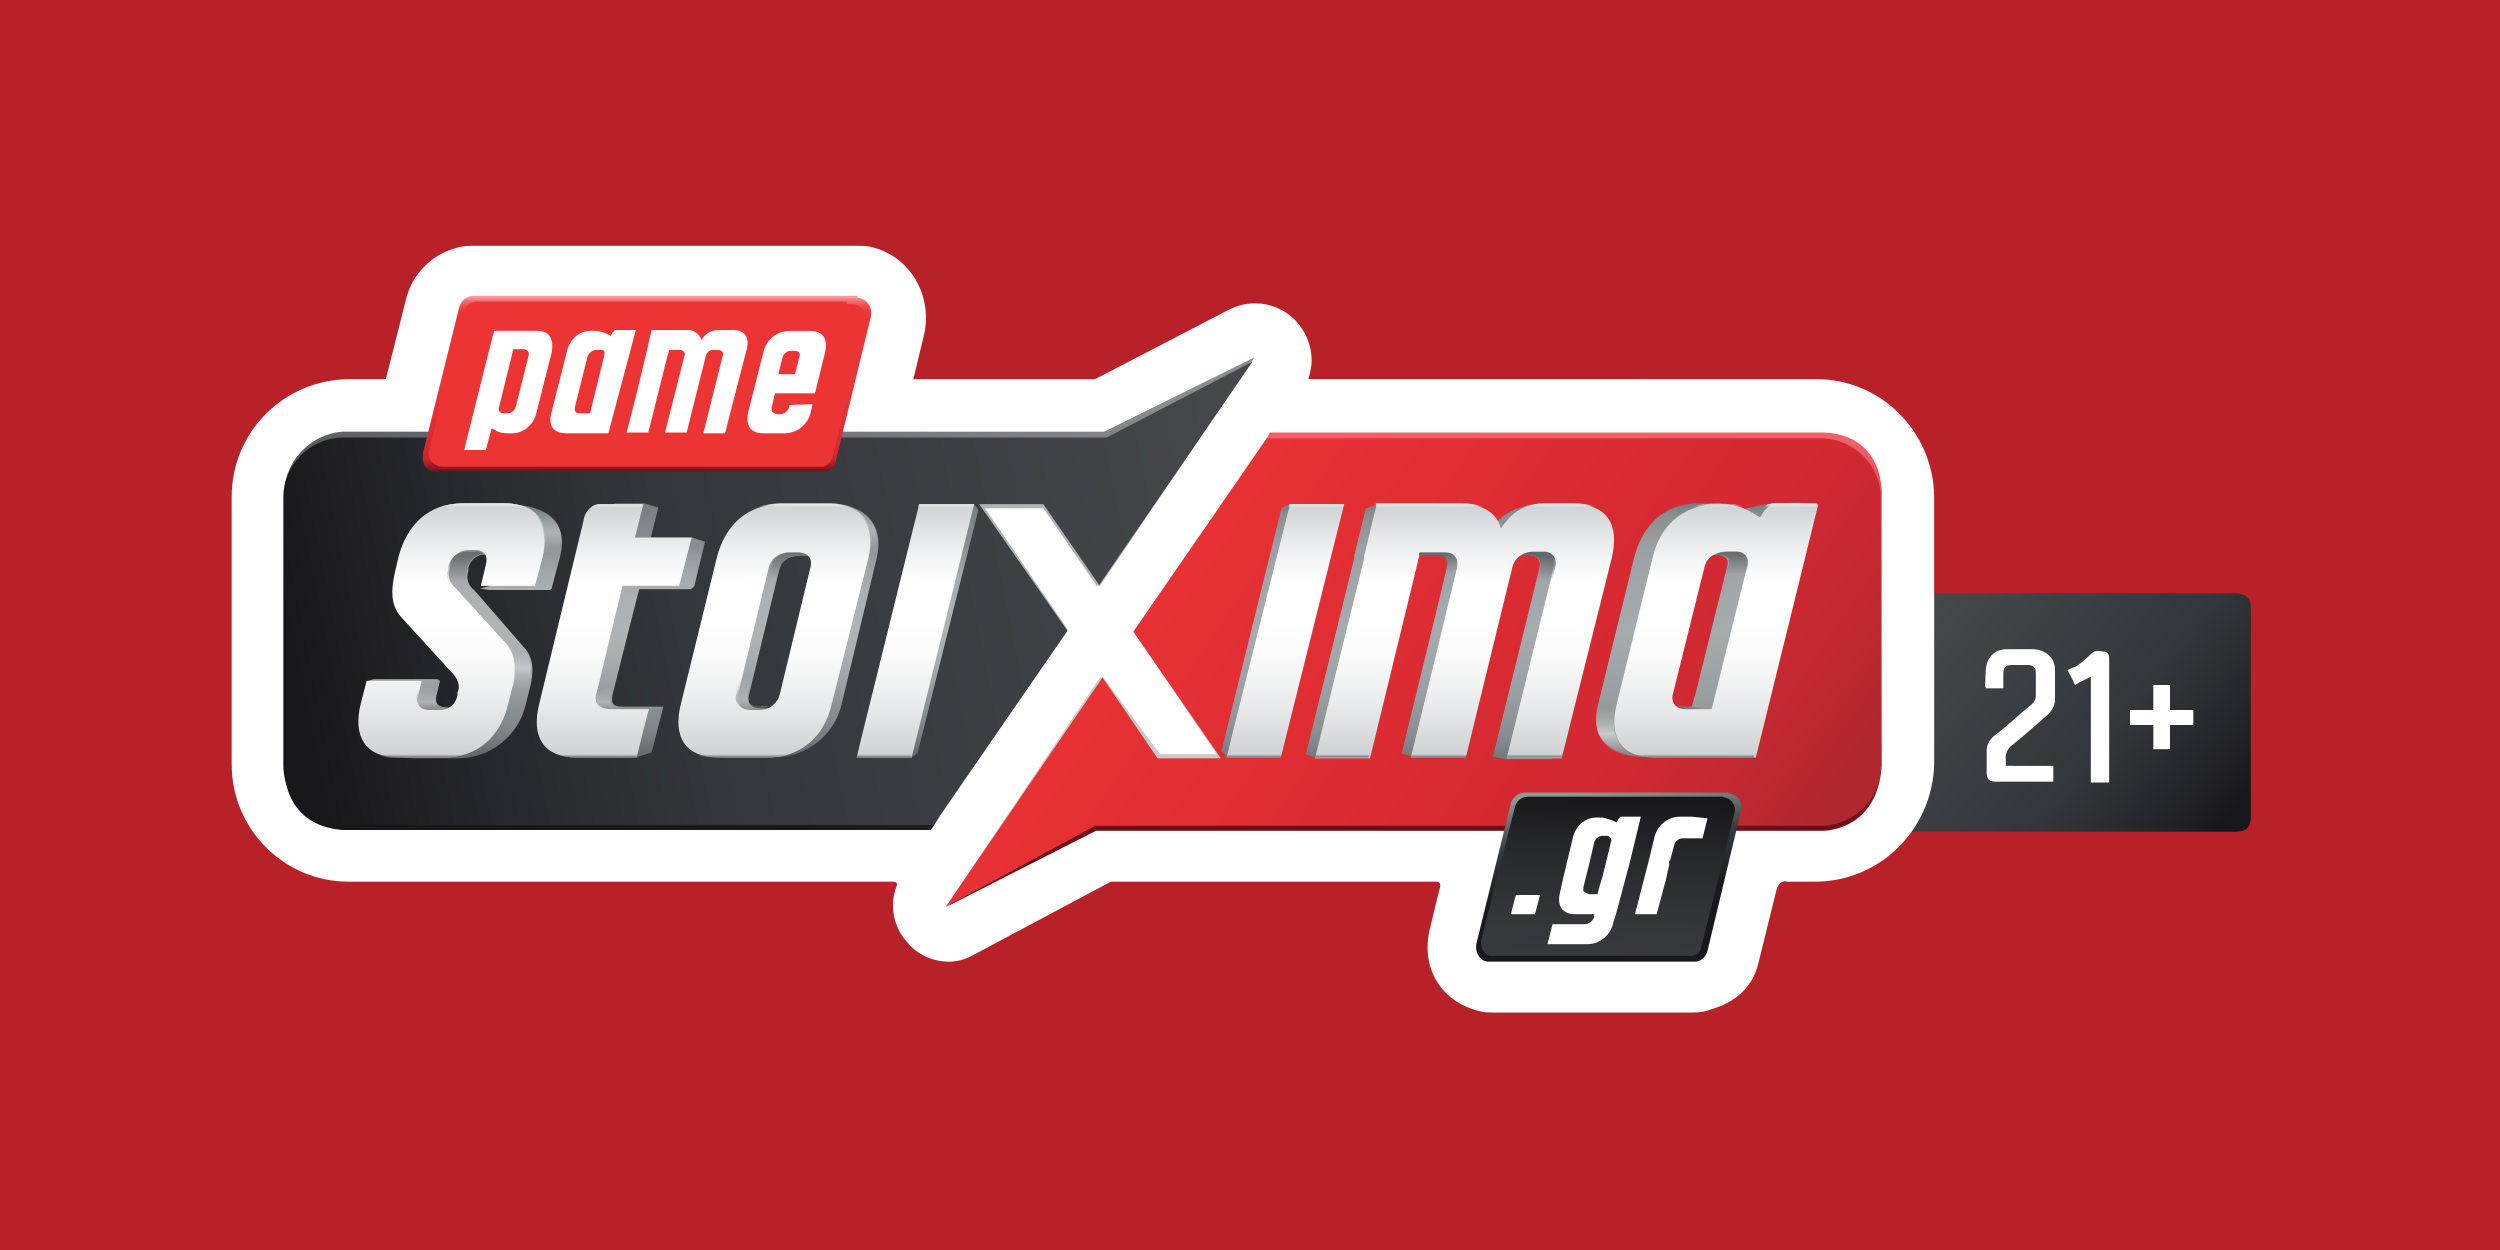 <?xml version="1.0" encoding="utf-8"?>
<!-- Generator: Adobe Illustrator 28.0.0, SVG Export Plug-In . SVG Version: 6.00 Build 0)  -->
<svg version="1.1" id="Layer_1" xmlns="http://www.w3.org/2000/svg" xmlns:xlink="http://www.w3.org/1999/xlink" x="0px" y="0px"
	 viewBox="0 0 300 150" style="enable-background:new 0 0 300 150;" xml:space="preserve">
<style type="text/css">
	.st0{fill:#B92128;}
	.st1{fill:#FFFFFF;}
	.st2{fill:url(#SVGID_1_);}
	.st3{fill-rule:evenodd;clip-rule:evenodd;fill:#FFFFFF;}
	.st4{fill-rule:evenodd;clip-rule:evenodd;fill:#C7CBCC;}
	.st5{fill-rule:evenodd;clip-rule:evenodd;fill:url(#SVGID_00000088815871113188208480000011432338816922985382_);}
	.st6{fill-rule:evenodd;clip-rule:evenodd;fill:#AFB3B6;}
	.st7{fill-rule:evenodd;clip-rule:evenodd;fill:url(#SVGID_00000179603720154366411980000009732485627316411530_);}
	.st8{fill-rule:evenodd;clip-rule:evenodd;fill:url(#SVGID_00000182526431614263416120000004429544018477101202_);}
	.st9{fill-rule:evenodd;clip-rule:evenodd;fill:url(#SVGID_00000134970063534642817860000012306708252351925165_);}
	.st10{fill:url(#SVGID_00000105417938205698981890000009812543037388859309_);}
	.st11{fill:url(#SVGID_00000030487674147532968260000015421654387916631450_);}
	.st12{fill:url(#SVGID_00000178886756161299962320000014830630621792190133_);}
	.st13{fill:url(#SVGID_00000017478269498089674320000002355788359726913443_);}
	.st14{fill-rule:evenodd;clip-rule:evenodd;fill:url(#SVGID_00000155121139129569072040000015560523202557778821_);}
	.st15{fill-rule:evenodd;clip-rule:evenodd;fill:url(#SVGID_00000018923836495596627760000003562201599742285981_);}
	.st16{fill:url(#SVGID_00000024714892590948340640000001091568942958771894_);}
	.st17{fill:url(#SVGID_00000046330663333634664270000010472461006423375264_);}
	.st18{fill:url(#SVGID_00000040562342642448257880000012830169071954002593_);}
	.st19{fill:url(#SVGID_00000127766199107777137350000008707397088022557110_);}
	.st20{fill:url(#SVGID_00000173161619011613184030000013824710397736493189_);}
	.st21{fill:url(#SVGID_00000139287368974636811340000005584496615874638523_);}
	.st22{fill-rule:evenodd;clip-rule:evenodd;fill:url(#SVGID_00000124841480442573576100000013775491736598609818_);}
	.st23{fill-rule:evenodd;clip-rule:evenodd;fill:url(#SVGID_00000052068682725543732740000014621598006521839020_);}
	.st24{fill:url(#SVGID_00000123424074005089193930000001940169550498237571_);}
	.st25{fill:url(#SVGID_00000065062711026350006820000004631509375772228762_);}
	.st26{fill:url(#SVGID_00000047746933185711400360000018236653553154463667_);}
	.st27{fill-rule:evenodd;clip-rule:evenodd;fill:url(#SVGID_00000066514384353378387430000002933568486643545256_);}
	.st28{fill-rule:evenodd;clip-rule:evenodd;fill:url(#SVGID_00000074433203679681051530000006541664005571465627_);}
	.st29{fill:url(#SVGID_00000158009692385777552610000014638189159161239168_);}
	.st30{fill:url(#SVGID_00000069368815196462369920000015706808659859895706_);}
	.st31{fill:url(#SVGID_00000004510622746279759170000002532385783825446809_);}
	.st32{fill-rule:evenodd;clip-rule:evenodd;fill:url(#SVGID_00000107560417344442058590000007664432703442587296_);}
	.st33{fill:url(#SVGID_00000076565480897986882560000014526949894556585117_);}
	.st34{fill-rule:evenodd;clip-rule:evenodd;fill:url(#SVGID_00000147195687185080631610000001188650057183444876_);}
	.st35{fill-rule:evenodd;clip-rule:evenodd;fill:url(#SVGID_00000131347931634054853970000010414824277706538921_);}
	.st36{fill:url(#SVGID_00000055666324041538085900000003367606108316642743_);}
	.st37{fill:url(#SVGID_00000132047041225406791230000008991185914482346941_);}
	.st38{fill:url(#SVGID_00000063601075538265105690000007676334488441651127_);}
	.st39{fill:url(#SVGID_00000094610937268903138210000005692468367550457491_);}
	.st40{fill:url(#SVGID_00000163040967917616080210000010269509997744910759_);}
	.st41{fill:url(#SVGID_00000022525502894895513950000002997017489863459214_);}
	.st42{fill:url(#SVGID_00000124130655476960403080000010722615229065724319_);}
	.st43{fill-rule:evenodd;clip-rule:evenodd;fill:url(#SVGID_00000167363517885746482610000010617764983721755567_);}
	.st44{fill-rule:evenodd;clip-rule:evenodd;fill:url(#SVGID_00000141451317301827839140000004746741509017334961_);}
	.st45{fill:url(#SVGID_00000099661024395941581780000011064837492282501559_);}
	.st46{fill:url(#SVGID_00000114759287731486961260000001367647232897463985_);}
	.st47{fill:url(#SVGID_00000096754389747021736350000007753420530550607006_);}
	.st48{opacity:0.6;fill:url(#SVGID_00000033358009939842983240000008363987724138229906_);enable-background:new    ;}
	.st49{fill:url(#SVGID_00000152255406597606121470000003226129976634297733_);}
	.st50{fill:url(#SVGID_00000016790130699570301700000007354500730502627485_);}
	.st51{fill:url(#SVGID_00000079484634135015814480000013007955002464774067_);}
	.st52{fill-rule:evenodd;clip-rule:evenodd;fill:url(#SVGID_00000170960191584987810350000010542523092925705879_);}
	.st53{fill-rule:evenodd;clip-rule:evenodd;fill:url(#SVGID_00000035513701497787906610000013969967959566407341_);}
	.st54{fill-rule:evenodd;clip-rule:evenodd;fill:url(#SVGID_00000147914141734716305560000004147475010900957316_);}
	.st55{fill:url(#SVGID_00000083083999156309052450000001542193572863306119_);}
	.st56{fill:url(#SVGID_00000157273313591747248390000016475318864155792770_);}
	.st57{fill-rule:evenodd;clip-rule:evenodd;fill:url(#SVGID_00000004532968297586039400000008315619241542227364_);}
	.st58{fill-rule:evenodd;clip-rule:evenodd;fill:url(#SVGID_00000066510062344132455060000012369366607008011676_);}
	.st59{fill:url(#SVGID_00000062902746035287014920000010087491911443602109_);}
	.st60{fill:url(#SVGID_00000034051851000389550560000010468384560247247492_);}
</style>
<rect x="-0.2" class="st0" width="300.2" height="150"/>
<g>
	<rect x="234.8" y="75.5" class="st1" width="33.1" height="21"/>
	
		<linearGradient id="SVGID_1_" gradientUnits="userSpaceOnUse" x1="554.889" y1="400.69" x2="520.212" y2="373.406" gradientTransform="matrix(1 0 0 1 -288.5 -301.5)">
		<stop  offset="0" style="stop-color:#18171C"/>
		<stop  offset="0.17" style="stop-color:#26272C"/>
		<stop  offset="0.39" style="stop-color:#33363A"/>
		<stop  offset="0.57" style="stop-color:#383B3F"/>
		<stop  offset="0.99" style="stop-color:#46484C"/>
	</linearGradient>
	<path class="st2" d="M231.5,71.2h36.7c1.3,0,1.9,0.5,1.9,1.9c0,8.3,0,16.5,0,24.8c0,1.4-0.5,1.9-1.9,1.9H229c0,0,0.3-0.4,0.4-0.5
		c0.9-1.4,1.6-3,1.9-4.7c0.1-0.4,0.2-1,0.2-1.4c0-7.1,0-14.3,0-21.4V71.2z M240.7,91.9c0,0,0-0.5,0-0.7c-0.1-0.8,0.2-1.4,0.9-1.9
		c1.4-1.1,2.8-2.4,4.2-3.6c0.4-0.4,0.7-0.9,0.8-1.5c0-1.2,0-2.6,0-3.8c0-1.5-1.1-2.4-2.6-2.5c-1.1,0-2.1,0-3.2,0
		c-1.2,0-2.1,0.7-2.4,1.8c-0.2,0.9-0.1,1.8-0.2,2.6c0,0,0.1,0.3,0.2,0.3c0.7,0,1.3,0,2,0c0-0.6,0-1.2,0-1.8c0-0.7,0.3-1,1-1
		c0.6,0,1.2,0,1.9,0c0.7,0,1,0.3,1,1c0,0.9,0,1.7,0,2.6c0,0.5-0.2,0.9-0.6,1.2c-1.5,1.2-2.9,2.6-4.4,3.7c-0.6,0.5-0.9,1.1-0.9,1.8
		c0,0.9,0,1.7,0,2.6c0,0.8,0.3,1.1,1.1,1.1h6.5c0,0,0.3,0,0.4,0v-1.9C244.5,91.9,242.6,91.9,240.7,91.9z M248.1,80.4
		c0.3,0.6,0.6,1.1,0.9,1.8c0.6-0.4,1.2-0.6,1.9-1v12.7h2.2v-0.4c0-4.8,0-9.6,0-14.3c0-0.4,0-0.9-0.5-1c-0.5,0-1.1-0.3-1.6,0.2
		c-0.6,0.6-1.2,1.1-1.9,1.6C248.9,80,248.6,80.2,248.1,80.4L248.1,80.4z M255.6,87h2.8v2.9h2V87h2.8v-1.8h-2.8v-3h-2v3h-2.8V87
		L255.6,87z"/>
	<path class="st3" d="M213.2,106.7l-2.2,8.9c-0.7,2.9-2.8,4.7-5.6,5.5c-0.7,0.3-1.4,0.4-2.2,0.4h-24.1c-0.5,0-1.1,0-1.7-0.2
		c-4.4-1.1-7-5.1-5.8-9.9c0,0,0.8-3.4,1.2-4.9c0.1-0.3,0-0.6-0.3-0.7c-0.1,0-0.2,0-0.3,0h-38.9l-16.5,8.8c-0.9,0.5-1.9,0.8-2.9,0.8
		c-1.9,0-3.8-0.8-5-2.3c-1.7-1.8-2.2-4.5-1.3-6.8c0,0,0.3-0.5-0.5-0.5H41.8c-7.7,0-14-6.3-14-14.1V59.6c0-7.7,6.2-14,14-14.1h4.5
		l2.4-9.5c0.7-3,3-5.4,5.9-6.2c0.6-0.2,1.2-0.3,1.8-0.3H103c0.6,0,1.1,0,1.8,0.2c4.5,1.2,7.1,5.8,6.1,10.4l-1.3,5.4h21.8l16-8.3
		c1-0.5,2-0.8,3.2-0.8c3.8,0,6.8,3.1,6.8,6.9c0,0.7-0.2,1.5-0.4,2.2H218c7.7,0,14,6.3,14.1,14.1v32.1c-0.2,7.8-6.5,14.1-14.3,14.1
		h-3.3C214,105.6,213.4,106,213.2,106.7L213.2,106.7z"/>
	<path class="st4" d="M114.3,107.6L132,81.3h0.4l6.8,9.2h6.8l-9.9-14.6l16.2-23.4l2.8,13.7v26.6c0,0-5,3.8-5.5,3.8
		c-0.4,0-21.7-1-21.7-1l-6.8,7.3l-6.5,4.7C114.5,107.6,114.3,107.6,114.3,107.6z"/>
	
		<linearGradient id="SVGID_00000034809900849756664080000009663491099430972838_" gradientUnits="userSpaceOnUse" x1="382.749" y1="226.829" x2="371.924" y2="283.51" gradientTransform="matrix(1 0 0 1 -288.5 -186.5)">
		<stop  offset="0" style="stop-color:#888D91"/>
		<stop  offset="1" style="stop-color:#18171C"/>
	</linearGradient>
	<path style="fill-rule:evenodd;clip-rule:evenodd;fill:url(#SVGID_00000034809900849756664080000009663491099430972838_);" d="
		M150.2,43.4l0.3-0.5l-18,8.9H41.1c-4,0.3-7.2,3.8-7,7.9v32.1c0,0-0.5,7.2,7,7.8h70.6l1-1.5l2-7.2l4.8-21.9l-3.7-8.9l1.8-3.6L135,55
		l13.2-9.2L150.2,43.4L150.2,43.4z"/>
	<path class="st6" d="M150.2,43.4L132,70.3h-0.4l-6.4-9.3h-7l9.9,14.5l-10.9,16l-5.1,7.5l6.6-12.2l-2-22.8l-0.9-4.8
		c0,0,9.2-1.1,9.5-1.2c0.4-0.1,10.4-0.2,10.4-0.2L150.2,43.4L150.2,43.4z"/>
	
		<linearGradient id="SVGID_00000049920179801344951450000009296002683757376402_" gradientUnits="userSpaceOnUse" x1="458.236" y1="239.601" x2="458.236" y2="285.279" gradientTransform="matrix(1 0 0 1 -288.5 -186.5)">
		<stop  offset="0" style="stop-color:#F06068"/>
		<stop  offset="9.000000e-02" style="stop-color:#EF5055"/>
		<stop  offset="0.21" style="stop-color:#EE4043"/>
		<stop  offset="0.34" style="stop-color:#ED3738"/>
		<stop  offset="0.49" style="stop-color:#ED3435"/>
		<stop  offset="0.56" style="stop-color:#E63233"/>
		<stop  offset="0.67" style="stop-color:#D12C2E"/>
		<stop  offset="0.8" style="stop-color:#B02226"/>
		<stop  offset="0.94" style="stop-color:#82141B"/>
		<stop  offset="1" style="stop-color:#6F0E16"/>
	</linearGradient>
	<path style="fill-rule:evenodd;clip-rule:evenodd;fill:url(#SVGID_00000049920179801344951450000009296002683757376402_);" d="
		M113.8,108.7l17.7-9h87.2c0,0,6.6,0.1,7.1-7.8V59.8c0,0,0.7-7.6-7-7.9h-66.4l-0.4,0.7l-1.8,9.2l-4.3,15l2.8,14.3v4.2l-13.1,1.8h-7
		l-15.1,11.8"/>
	
		<linearGradient id="SVGID_00000043424776815776543500000016921664514813216925_" gradientUnits="userSpaceOnUse" x1="420.526" y1="243.432" x2="497.889" y2="295.8" gradientTransform="matrix(1 0 0 1 -288.5 -186.5)">
		<stop  offset="0" style="stop-color:#ED3435"/>
		<stop  offset="0.64" style="stop-color:#D62932"/>
		<stop  offset="0.76" style="stop-color:#D12932"/>
		<stop  offset="0.89" style="stop-color:#C42831"/>
		<stop  offset="1" style="stop-color:#B12730"/>
	</linearGradient>
	<path style="fill-rule:evenodd;clip-rule:evenodd;fill:url(#SVGID_00000043424776815776543500000016921664514813216925_);" d="
		M131.4,99.1h87.1c4,0,7.2-3.3,7.2-7.2V59.8c0-4-3.3-7.2-7.2-7.2H152l-16,23.2L146.5,91h-7.6l-6.6-9.7l-18.8,27.5L131.4,99.1
		L131.4,99.1z"/>
	
		<linearGradient id="SVGID_00000152978715065430721420000007581489484232290949_" gradientUnits="userSpaceOnUse" x1="324.622" y1="270.309" x2="441.415" y2="246.897" gradientTransform="matrix(1 0 0 1 -288.5 -186.5)">
		<stop  offset="0" style="stop-color:#18171C"/>
		<stop  offset="0.17" style="stop-color:#26272C"/>
		<stop  offset="0.39" style="stop-color:#33363A"/>
		<stop  offset="0.57" style="stop-color:#383B3F"/>
		<stop  offset="0.99" style="stop-color:#46484C"/>
	</linearGradient>
	<path style="fill-rule:evenodd;clip-rule:evenodd;fill:url(#SVGID_00000152978715065430721420000007581489484232290949_);" d="
		M128.1,75.7l-10.6-15.2h7.7l6.7,9.7l18.4-26.8l-17.5,9.1H41.2c-4,0-7.2,3.3-7.2,7.2v32.1c0,4,3.3,7.2,7.2,7.2H112L128.1,75.7
		C128,75.7,128.1,75.7,128.1,75.7z"/>
	
		<linearGradient id="SVGID_00000043444556350122185730000003000352918185830560_" gradientUnits="userSpaceOnUse" x1="366.185" y1="222.262" x2="366.185" y2="243.033" gradientTransform="matrix(1 0 0 1 -288.5 -186.5)">
		<stop  offset="0" style="stop-color:#F59AA0"/>
		<stop  offset="0" style="stop-color:#F48A8F"/>
		<stop  offset="2.000000e-02" style="stop-color:#F16B6F"/>
		<stop  offset="4.000000e-02" style="stop-color:#EF5355"/>
		<stop  offset="6.000000e-02" style="stop-color:#EE4243"/>
		<stop  offset="8.000000e-02" style="stop-color:#ED3738"/>
		<stop  offset="0.1" style="stop-color:#ED3435"/>
		<stop  offset="0.15" style="stop-color:#ED3435"/>
		<stop  offset="0.49" style="stop-color:#ED3435"/>
		<stop  offset="0.65" style="stop-color:#E63134"/>
		<stop  offset="0.89" style="stop-color:#D12931"/>
		<stop  offset="0.93" style="stop-color:#CD2730"/>
		<stop  offset="1" style="stop-color:#77111C"/>
	</linearGradient>
	<path style="fill:url(#SVGID_00000043444556350122185730000003000352918185830560_);" d="M102.8,35.5h-46c-0.8,0-1.5,0.6-1.7,1.4
		l-4.3,17.3c0,0-0.6,2.4,1.6,2.4h46.8c0.6-0.2,1.1-0.7,1.1-1.3l4.2-17.3c0.2-1.1-0.4-2.1-1.6-2.3C103,35.6,103,35.6,102.8,35.5"/>
	
		<linearGradient id="SVGID_00000101785941745260891610000009328788140492108700_" gradientUnits="userSpaceOnUse" x1="339.975" y1="232.604" x2="392.343" y2="232.604" gradientTransform="matrix(1 0 0 1 -288.5 -186.5)">
		<stop  offset="0" style="stop-color:#ED3435"/>
		<stop  offset="1" style="stop-color:#ED3435"/>
	</linearGradient>
	<path style="fill:url(#SVGID_00000101785941745260891610000009328788140492108700_);" d="M101.6,36.2H57.1c-0.7,0-1.3,0.6-1.5,1.3
		l-4,16.2c-0.4,0.8,0,1.7,0.7,2.1c0.3,0.1,0.5,0.2,0.8,0.2h45.7c0.6-0.2,1-0.7,1.1-1.2l4-16.2c0.2-1-0.4-1.9-1.4-2.1
		c0,0-0.1,0-0.2,0h-0.7L101.6,36.2z"/>
	
		<linearGradient id="SVGID_00000096777264946637682340000006772661279079211922_" gradientUnits="userSpaceOnUse" x1="482.644" y1="301.734" x2="480.531" y2="281.491" gradientTransform="matrix(1 0 0 1 -288.5 -186.5)">
		<stop  offset="0" style="stop-color:#18171C"/>
		<stop  offset="0.38" style="stop-color:#1A191E"/>
		<stop  offset="0.54" style="stop-color:#25282C"/>
		<stop  offset="0.71" style="stop-color:#353C3F"/>
		<stop  offset="0.87" style="stop-color:#686D6E"/>
		<stop  offset="1" style="stop-color:#939696"/>
	</linearGradient>
	<path style="fill:url(#SVGID_00000096777264946637682340000006772661279079211922_);" d="M207.3,95.1H183c-0.8,0-1.5,0.6-1.7,1.3
		l-4.1,16.7c-0.3,1.1,0.4,2.3,1.4,2.3h24.9c0.7-0.1,1.2-0.6,1.4-1.3l4-16.7c0.3-1-0.3-2-1.3-2.2C207.6,95.2,207.5,95.2,207.3,95.1"
		/>
	
		<linearGradient id="SVGID_00000158028010910270129270000009551345851196591790_" gradientUnits="userSpaceOnUse" x1="481.994" y1="282.283" x2="480.85" y2="304.462" gradientTransform="matrix(1 0 0 1 -288.5 -186.5)">
		<stop  offset="0" style="stop-color:#18171C"/>
		<stop  offset="0.31" style="stop-color:#28292D"/>
		<stop  offset="0.68" style="stop-color:#34363A"/>
		<stop  offset="1" style="stop-color:#383B3F"/>
	</linearGradient>
	<path style="fill:url(#SVGID_00000158028010910270129270000009551345851196591790_);" d="M206.7,95.6h-23.4c-0.7,0-1.3,0.5-1.5,1.2
		l-4,15.8c-0.3,1,0.3,2.1,1.1,2.1h24.1c0.7,0,1.1-0.6,1.2-1.2l3.9-15.8c0.3-0.9-0.2-1.8-1.1-2C207,95.7,206.9,95.7,206.7,95.6"/>
	
		<linearGradient id="SVGID_00000121237723996184236760000000950701042962210737_" gradientUnits="userSpaceOnUse" x1="344.107" y1="276.918" x2="344.107" y2="246.906" gradientTransform="matrix(1 0 0 1 -288.5 -186.5)">
		<stop  offset="0" style="stop-color:#65696C"/>
		<stop  offset="6.000000e-02" style="stop-color:#787C80"/>
		<stop  offset="0.12" style="stop-color:#84898D"/>
		<stop  offset="0.17" style="stop-color:#888D91"/>
		<stop  offset="0.18" style="stop-color:#8B9093"/>
		<stop  offset="0.29" style="stop-color:#9FA3A7"/>
		<stop  offset="0.4" style="stop-color:#ABAFB2"/>
		<stop  offset="0.5" style="stop-color:#AFB3B6"/>
		<stop  offset="0.63" style="stop-color:#ACB0B3"/>
		<stop  offset="0.72" style="stop-color:#A3A8AB"/>
		<stop  offset="0.79" style="stop-color:#94999D"/>
		<stop  offset="0.83" style="stop-color:#888D91"/>
		<stop  offset="0.91" style="stop-color:#82888C"/>
		<stop  offset="1" style="stop-color:#757B7F"/>
	</linearGradient>
	<path style="fill-rule:evenodd;clip-rule:evenodd;fill:url(#SVGID_00000121237723996184236760000000950701042962210737_);" d="
		M61.5,60.4h-4c-4.1,0-6.7,2.6-7.7,6.5l-0.5,2.2c-0.4,1.6-0.6,3.5,0.8,4.9l6.2,6.8c0.7,0.5,1,1.4,0.7,2.3v0.3
		c-0.2,0.9-1,1.6-1.8,1.5c0,0-0.1,0-0.2,0h-1.3c-1.1,0-1.6-0.4-1.3-1.5l0.4-1.7l-0.3-0.2h-7.7l-0.9,0.3l0.7,0.7l1.1,0.2l-0.4,1.8
		c-0.9,3.9,0.4,6.5,4.6,6.5h4.8c4,0.1,7.5-2.6,8.4-6.5l0.5-2c0.4-1.6,0.6-3.5-0.8-4.9l-5.9-6.8c-0.7-0.5-1-1.4-0.7-2.3v-0.4
		c0.3-1,1.2-1.7,2.2-1.5h0.9c1.1,0,1.6,0.4,1.2,1.5L60.1,70l-2.5,0.6l1.1,0.2H66c0,0,0.2-0.1,0.2-0.2l0.9-3.4
		c1.3-4.3-1.5-6.6-5.5-6.6L61.5,60.4z"/>
	
		<linearGradient id="SVGID_00000110462455306430686430000008134470868349807256_" gradientUnits="userSpaceOnUse" x1="342.714" y1="247.258" x2="342.714" y2="277.182" gradientTransform="matrix(1 0 0 1 -288.5 -186.5)">
		<stop  offset="0" style="stop-color:#CED1D3"/>
		<stop  offset="0" style="stop-color:#D1D4D6"/>
		<stop  offset="0.2" style="stop-color:#F2F3F4"/>
		<stop  offset="0.3" style="stop-color:#FFFFFF"/>
		<stop  offset="0.32" style="stop-color:#FFFFFF"/>
		<stop  offset="0.47" style="stop-color:#FFFFFF"/>
		<stop  offset="0.61" style="stop-color:#FAFAFA"/>
		<stop  offset="0.79" style="stop-color:#EAEBEC"/>
		<stop  offset="0.99" style="stop-color:#D0D3D5"/>
		<stop  offset="1" style="stop-color:#CED1D3"/>
	</linearGradient>
	<path style="fill-rule:evenodd;clip-rule:evenodd;fill:url(#SVGID_00000110462455306430686430000008134470868349807256_);" d="
		M61.5,82.4l-0.5,2c-0.9,3.9-3.6,6.5-7.7,6.5h-5.5c-4,0-5.5-2.6-4.5-6.5l0.7-2.7h6.6l-0.4,1.7c-0.3,1.1,0.2,1.8,1.3,1.8h1.3
		c1.1,0,1.9-0.7,2.1-1.8v-0.3c0.4-0.8,0-1.7-0.6-2.3l-6.2-6.8c-1.3-1.5-1.1-3.3-0.8-4.9l0.5-2.2c1-3.9,3.6-6.5,7.7-6.5h5.1
		c4.1,0,5.5,2.6,4.5,6.5l-0.9,3.4h-6.5l0.6-2.5c0.3-1.1-0.2-1.8-1.2-1.8h-0.9c-1.1,0-2,0.8-2.2,1.8v0.4c-0.4,0.8,0,1.8,0.6,2.3
		l6.2,6.8c1.3,1.5,1.1,3.4,0.8,4.9"/>
	
		<linearGradient id="SVGID_00000102535456112286064840000008097374139397717122_" gradientUnits="userSpaceOnUse" x1="346.406" y1="246.994" x2="346.406" y2="247.434" gradientTransform="matrix(1 0 0 1 -288.5 -186.5)">
		<stop  offset="0" style="stop-color:#EBECEB"/>
		<stop  offset="1" style="stop-color:#EBECEB;stop-opacity:0"/>
	</linearGradient>
	<path style="fill:url(#SVGID_00000102535456112286064840000008097374139397717122_);" d="M60.6,60.4h-5.1c-1,0-1.8,0.2-2.7,0.4
		h10.3C62.3,60.6,61.5,60.4,60.6,60.4z"/>
	
		<linearGradient id="SVGID_00000153677444985016842480000013249584850457129380_" gradientUnits="userSpaceOnUse" x1="344.39" y1="252.539" x2="344.39" y2="256.323" gradientTransform="matrix(1 0 0 1 -288.5 -186.5)">
		<stop  offset="0" style="stop-color:#65696C"/>
		<stop  offset="1" style="stop-color:#65696C;stop-opacity:0"/>
	</linearGradient>
	<path style="fill:url(#SVGID_00000153677444985016842480000013249584850457129380_);" d="M56.6,70.5c-0.6-0.5-0.9-1.3-0.5-2.1v-0.4
		c0.3-0.9,1.1-1.5,1.9-1.5c-0.3-0.3-0.6-0.4-1-0.3h-1c-1.1,0-2,0.8-2.2,1.8v0.4c-0.4,0.7-0.1,1.5,0.4,2
		C55.1,70.5,55.9,70.5,56.6,70.5z"/>
	
		<linearGradient id="SVGID_00000139982094020981106430000002624962982163162280_" gradientUnits="userSpaceOnUse" x1="350.906" y1="264.068" x2="350.906" y2="269.085" gradientTransform="matrix(1 0 0 1 -288.5 -186.5)">
		<stop  offset="0" style="stop-color:#AFB3B6;stop-opacity:8.000000e-02"/>
		<stop  offset="0.21" style="stop-color:#B5B9BB;stop-opacity:0.46"/>
		<stop  offset="0.5" style="stop-color:#C6CACB;stop-opacity:0.97"/>
		<stop  offset="0.51" style="stop-color:#C7CBCC"/>
		<stop  offset="0.79" style="stop-color:#B6BABC;stop-opacity:0.42"/>
		<stop  offset="1" style="stop-color:#AFB3B6;stop-opacity:0"/>
	</linearGradient>
	<path style="fill:url(#SVGID_00000139982094020981106430000002624962982163162280_);" d="M61,77.8c1.1,1.4,0.8,3.2,0.4,4.7V83
		c0.6-0.2,1.3-0.3,2-0.4l0,0c0.4-1.6,0.6-3.4-0.7-4.9C62.3,77.7,61.6,77.7,61,77.8z"/>
	
		<linearGradient id="SVGID_00000129172431758205300360000009729124760802467751_" gradientUnits="userSpaceOnUse" x1="354.282" y1="247.786" x2="354.282" y2="252.979" gradientTransform="matrix(1 0 0 1 -288.5 -186.5)">
		<stop  offset="0" style="stop-color:#AFB3B6;stop-opacity:8.000000e-02"/>
		<stop  offset="0.51" style="stop-color:#AFB3B6"/>
		<stop  offset="1" style="stop-color:#AFB3B6;stop-opacity:0"/>
	</linearGradient>
	<path style="fill:url(#SVGID_00000129172431758205300360000009729124760802467751_);" d="M65.3,61.4c0,0-0.3,0-0.4,0
		c-0.3,0-0.6,0-0.9,0.1c1.2,1.1,1.6,2.9,1.1,5.2c0.7-0.2,1.4-0.3,2.1-0.4C67.8,64.4,67.1,62.3,65.3,61.4L65.3,61.4z"/>
	
		<linearGradient id="SVGID_00000132777965913602561660000004719410651328860348_" gradientUnits="userSpaceOnUse" x1="340.378" y1="269.085" x2="340.378" y2="271.55" gradientTransform="matrix(1 0 0 1 -288.5 -186.5)">
		<stop  offset="0" style="stop-color:#AFB3B6;stop-opacity:8.000000e-02"/>
		<stop  offset="0.66" style="stop-color:#AFB3B6"/>
		<stop  offset="1" style="stop-color:#AFB3B6;stop-opacity:0"/>
	</linearGradient>
	<path style="fill:url(#SVGID_00000132777965913602561660000004719410651328860348_);" d="M52.6,82.6l-0.3,0.9c0,0-0.3,1.2,0.9,1.3
		h0.6c0,0-0.7,0.3-1.1,0.3h-1.3c-0.7,0-1.3-0.4-1.4-1.1c0-0.2,0-0.4,0-0.5l0.3-1L52.6,82.6L52.6,82.6z"/>
	
		<linearGradient id="SVGID_00000173134754035581801310000002662850842044211110_" gradientUnits="userSpaceOnUse" x1="339.189" y1="277.446" x2="339.189" y2="277.006" gradientTransform="matrix(1 0 0 1 -288.5 -186.5)">
		<stop  offset="0" style="stop-color:#65696C"/>
		<stop  offset="1" style="stop-color:#65696C;stop-opacity:0"/>
	</linearGradient>
	<path style="fill:url(#SVGID_00000173134754035581801310000002662850842044211110_);" d="M53.3,90.9c1,0,1.9-0.2,2.8-0.4H45.3
		c0.8,0.4,1.7,0.5,2.6,0.4C47.8,90.9,53.3,90.9,53.3,90.9z"/>
	
		<linearGradient id="SVGID_00000097467803633759426200000005069157989588973490_" gradientUnits="userSpaceOnUse" x1="363.914" y1="276.918" x2="363.914" y2="246.906" gradientTransform="matrix(1 0 0 1 -288.5 -186.5)">
		<stop  offset="0" style="stop-color:#65696C"/>
		<stop  offset="6.000000e-02" style="stop-color:#787C80"/>
		<stop  offset="0.12" style="stop-color:#84898D"/>
		<stop  offset="0.17" style="stop-color:#888D91"/>
		<stop  offset="0.18" style="stop-color:#8B9093"/>
		<stop  offset="0.29" style="stop-color:#9FA3A7"/>
		<stop  offset="0.4" style="stop-color:#ABAFB2"/>
		<stop  offset="0.5" style="stop-color:#AFB3B6"/>
		<stop  offset="0.63" style="stop-color:#ACB0B3"/>
		<stop  offset="0.72" style="stop-color:#A3A8AB"/>
		<stop  offset="0.79" style="stop-color:#94999D"/>
		<stop  offset="0.83" style="stop-color:#888D91"/>
		<stop  offset="0.91" style="stop-color:#82888C"/>
		<stop  offset="1" style="stop-color:#757B7F"/>
	</linearGradient>
	<path style="fill-rule:evenodd;clip-rule:evenodd;fill:url(#SVGID_00000097467803633759426200000005069157989588973490_);" d="
		M83.1,64.5h-5l0.9-3.6l-1.7-0.5h-3.4c0,0-0.8,0.2-1.1,0.4c-0.4,0.4-0.6,0.8-0.8,1.2L71.9,63l-3.3,13.1l0,0l-2,8.3
		c-1,4.1,0.6,6.4,4.5,6.4h5.5l1.6-0.5l1.4-5.5h-5c-1.2,0-1.3-0.6-1-1.8l1.7-6.8l1.4-5.5h6.2c0,0,0.3-0.2,0.4-0.3l1.3-5.4
		C84.5,65,83.1,64.5,83.1,64.5z"/>
	
		<linearGradient id="SVGID_00000105395104713696842050000007556094042315377083_" gradientUnits="userSpaceOnUse" x1="362.198" y1="247.258" x2="362.198" y2="277.182" gradientTransform="matrix(1 0 0 1 -288.5 -186.5)">
		<stop  offset="0" style="stop-color:#CED1D3"/>
		<stop  offset="0" style="stop-color:#D1D4D6"/>
		<stop  offset="0.2" style="stop-color:#F2F3F4"/>
		<stop  offset="0.3" style="stop-color:#FFFFFF"/>
		<stop  offset="0.32" style="stop-color:#FFFFFF"/>
		<stop  offset="0.47" style="stop-color:#FFFFFF"/>
		<stop  offset="0.61" style="stop-color:#FAFAFA"/>
		<stop  offset="0.79" style="stop-color:#EAEBEC"/>
		<stop  offset="0.99" style="stop-color:#D0D3D5"/>
		<stop  offset="1" style="stop-color:#CED1D3"/>
	</linearGradient>
	<path style="fill-rule:evenodd;clip-rule:evenodd;fill:url(#SVGID_00000105395104713696842050000007556094042315377083_);" d="
		M76.4,90.9h-7.2c-3.9,0-5.5-2.4-4.5-6.4l2-8.3l0,0L69.9,63l0.2-0.9c0.1-0.4,0.4-0.9,0.8-1.2c0.3-0.3,0.7-0.4,1.1-0.4h5.2l-1,4h6.8
		l-1.5,5.8h-6.8l-1.4,5.8l-1.7,7c-0.4,1.2,0.3,1.9,1.5,2h4.8C77.8,85.1,76.4,90.9,76.4,90.9z"/>
	
		<linearGradient id="SVGID_00000151502336202418423220000012057331942206340485_" gradientUnits="userSpaceOnUse" x1="362.557" y1="246.994" x2="362.557" y2="247.434" gradientTransform="matrix(1 0 0 1 -288.5 -186.5)">
		<stop  offset="0" style="stop-color:#EBECEB"/>
		<stop  offset="1" style="stop-color:#EBECEB;stop-opacity:0"/>
	</linearGradient>
	<path style="fill:url(#SVGID_00000151502336202418423220000012057331942206340485_);" d="M77.1,60.9v-0.4H72
		c-0.4,0-0.8,0.2-1.1,0.4H77.1z"/>
	
		<linearGradient id="SVGID_00000063597632165272925500000013266089041606755972_" gradientUnits="userSpaceOnUse" x1="361.628" y1="269.085" x2="361.628" y2="271.637" gradientTransform="matrix(1 0 0 1 -288.5 -186.5)">
		<stop  offset="0" style="stop-color:#AFB3B6;stop-opacity:8.000000e-02"/>
		<stop  offset="0.66" style="stop-color:#AFB3B6"/>
		<stop  offset="1" style="stop-color:#AFB3B6;stop-opacity:0"/>
	</linearGradient>
	<path style="fill:url(#SVGID_00000063597632165272925500000013266089041606755972_);" d="M74.5,85.1c0,0-0.3,0-0.2-0.1l0.4-0.2
		h-0.3c-1.2,0-1.3-0.6-1-1.8v-0.6c-0.5,0.2-1.1,0.4-1.8,0.6v0.2c-0.4,1.2,0.3,1.9,1.5,2L74.5,85.1C74.5,85.2,74.5,85.1,74.5,85.1z"
		/>
	
		<linearGradient id="SVGID_00000129915287309556403140000016709361365467735183_" gradientUnits="userSpaceOnUse" x1="360.18" y1="277.446" x2="360.18" y2="277.006" gradientTransform="matrix(1 0 0 1 -288.5 -186.5)">
		<stop  offset="0" style="stop-color:#65696C"/>
		<stop  offset="1" style="stop-color:#65696C;stop-opacity:0"/>
	</linearGradient>
	<path style="fill:url(#SVGID_00000129915287309556403140000016709361365467735183_);" d="M69.3,90.9h7.2v-0.4h-9.7
		C67.6,90.9,68.5,90.9,69.3,90.9L69.3,90.9z"/>
	
		<linearGradient id="SVGID_00000159462834738290677210000012858183856610581157_" gradientUnits="userSpaceOnUse" x1="382.459" y1="276.918" x2="382.459" y2="246.906" gradientTransform="matrix(1 0 0 1 -288.5 -186.5)">
		<stop  offset="0" style="stop-color:#65696C"/>
		<stop  offset="6.000000e-02" style="stop-color:#787C80"/>
		<stop  offset="0.12" style="stop-color:#84898D"/>
		<stop  offset="0.17" style="stop-color:#888D91"/>
		<stop  offset="0.18" style="stop-color:#8B9093"/>
		<stop  offset="0.29" style="stop-color:#9FA3A7"/>
		<stop  offset="0.4" style="stop-color:#ABAFB2"/>
		<stop  offset="0.5" style="stop-color:#AFB3B6"/>
		<stop  offset="0.63" style="stop-color:#ACB0B3"/>
		<stop  offset="0.72" style="stop-color:#A3A8AB"/>
		<stop  offset="0.79" style="stop-color:#94999D"/>
		<stop  offset="0.83" style="stop-color:#888D91"/>
		<stop  offset="0.91" style="stop-color:#82888C"/>
		<stop  offset="1" style="stop-color:#757B7F"/>
	</linearGradient>
	<path style="fill-rule:evenodd;clip-rule:evenodd;fill:url(#SVGID_00000159462834738290677210000012858183856610581157_);" d="
		M97.2,66.7c1.1,0,1.7,0.4,1.3,1.7l-3.6,14.9c-0.3,1.1-1.3,1.8-2.4,1.7h-1.1c-1.2,0-1.8-0.4-1.5-1.7l3.6-14.9
		c0.3-1.2,1.2-1.7,2.5-1.7H97.2 M105.2,67c1-4.1-1.5-6.5-5.3-6.5h-5.2c-3.9,0-6.7,2.4-7.7,6.5l-4.3,17.5c-1,4,0.6,6.4,4.7,6.4h5.4
		c3.9,0,7.3-2.6,8.2-6.4L105.2,67"/>
	
		<linearGradient id="SVGID_00000170964908697374575910000006392328852047950013_" gradientUnits="userSpaceOnUse" x1="381.436" y1="247.258" x2="381.436" y2="277.182" gradientTransform="matrix(1 0 0 1 -288.5 -186.5)">
		<stop  offset="0" style="stop-color:#CED1D3"/>
		<stop  offset="0" style="stop-color:#D1D4D6"/>
		<stop  offset="0.2" style="stop-color:#F2F3F4"/>
		<stop  offset="0.3" style="stop-color:#FFFFFF"/>
		<stop  offset="0.32" style="stop-color:#FFFFFF"/>
		<stop  offset="0.47" style="stop-color:#FFFFFF"/>
		<stop  offset="0.61" style="stop-color:#FAFAFA"/>
		<stop  offset="0.79" style="stop-color:#EAEBEC"/>
		<stop  offset="0.99" style="stop-color:#D0D3D5"/>
		<stop  offset="1" style="stop-color:#CED1D3"/>
	</linearGradient>
	<path style="fill-rule:evenodd;clip-rule:evenodd;fill:url(#SVGID_00000170964908697374575910000006392328852047950013_);" d="
		M95.9,66.3c1.1,0,1.7,0.8,1.3,2l-3.6,14.9c-0.2,1.1-1.2,2-2.4,2h-1.1c-1.2,0-1.8-0.7-1.5-2l3.6-14.9c0.2-1.2,1.2-2,2.5-2H95.9
		 M104.2,67c1-4.1-0.6-6.5-4.5-6.5h-6c-3.9,0-6.7,2.4-7.7,6.5l-4.3,17.5c-1,4,0.6,6.4,4.5,6.4h5.9c3.9,0,6.8-2.4,7.7-6.4L104.2,67"
		/>
	
		<linearGradient id="SVGID_00000075134265582515809520000013169477176927216573_" gradientUnits="userSpaceOnUse" x1="385.044" y1="246.994" x2="385.044" y2="247.434" gradientTransform="matrix(1 0 0 1 -288.5 -186.5)">
		<stop  offset="0" style="stop-color:#EBECEB"/>
		<stop  offset="1" style="stop-color:#EBECEB;stop-opacity:0"/>
	</linearGradient>
	<path style="fill:url(#SVGID_00000075134265582515809520000013169477176927216573_);" d="M99.7,60.4h-6c-1,0-1.8,0.2-2.7,0.4h11.2
		C101.3,60.6,100.5,60.4,99.7,60.4z"/>
	
		<linearGradient id="SVGID_00000097488679969706144100000015659565654528935040_" gradientUnits="userSpaceOnUse" x1="390.959" y1="247.082" x2="390.959" y2="253.067" gradientTransform="matrix(1 0 0 1 -288.5 -186.5)">
		<stop  offset="0" style="stop-color:#AFB3B6;stop-opacity:8.000000e-02"/>
		<stop  offset="0.51" style="stop-color:#AFB3B6"/>
		<stop  offset="1" style="stop-color:#AFB3B6;stop-opacity:0"/>
	</linearGradient>
	<path style="fill:url(#SVGID_00000097488679969706144100000015659565654528935040_);" d="M104.2,66.7L104.2,66.7h0.2
		c0.3,0,0.5-0.2,0.8-0.2c0.7-3.8-1.7-6-5.5-6h-0.2C103.4,60.6,105,62.9,104.2,66.7L104.2,66.7z"/>
	
		<linearGradient id="SVGID_00000176741506101505689020000005100513968087126401_" gradientUnits="userSpaceOnUse" x1="378.878" y1="267.853" x2="378.878" y2="271.726" gradientTransform="matrix(1 0 0 1 -288.5 -186.5)">
		<stop  offset="0" style="stop-color:#AFB3B6;stop-opacity:8.000000e-02"/>
		<stop  offset="0.66" style="stop-color:#AFB3B6"/>
		<stop  offset="1" style="stop-color:#AFB3B6;stop-opacity:0"/>
	</linearGradient>
	<path style="fill:url(#SVGID_00000176741506101505689020000005100513968087126401_);" d="M91.3,84.8c-1.2,0-1.8-0.4-1.5-1.7
		l0.4-1.8l-1.4,0.4l-0.4,1.4c-0.4,1.2,0.3,2,1.5,2h1.1c0.4,0,0.9-0.1,1.2-0.4H91.3L91.3,84.8z"/>
	
		<linearGradient id="SVGID_00000165219386808469556640000001235089793005567921_" gradientUnits="userSpaceOnUse" x1="383.02" y1="252.363" x2="383.02" y2="255.883" gradientTransform="matrix(1 0 0 1 -288.5 -186.5)">
		<stop  offset="0" style="stop-color:#65696C"/>
		<stop  offset="1" style="stop-color:#65696C;stop-opacity:0"/>
	</linearGradient>
	<path style="fill-rule:evenodd;clip-rule:evenodd;fill:url(#SVGID_00000165219386808469556640000001235089793005567921_);" d="
		M95.4,66.3h0.6c0,0,0.7,0.2,1,0.4h-1.4c-1,0-1.8,0.6-2,1.6l-0.4,1.6L92,69.6l0.4-1.3c0.2-1.1,1.1-2,2.4-2L95.4,66.3L95.4,66.3z"/>
	
		<linearGradient id="SVGID_00000078767925926611826990000012339189248201347210_" gradientUnits="userSpaceOnUse" x1="377.607" y1="277.446" x2="377.607" y2="277.006" gradientTransform="matrix(1 0 0 1 -288.5 -186.5)">
		<stop  offset="0" style="stop-color:#65696C"/>
		<stop  offset="1" style="stop-color:#65696C;stop-opacity:0"/>
	</linearGradient>
	<path style="fill:url(#SVGID_00000078767925926611826990000012339189248201347210_);" d="M86.1,90.9H92c1,0,1.8-0.2,2.7-0.4H83.5
		C84.3,90.9,85.1,90.9,86.1,90.9L86.1,90.9z"/>
	
		<linearGradient id="SVGID_00000170964910228081887710000014782586730266978204_" gradientUnits="userSpaceOnUse" x1="462.982" y1="277.006" x2="462.982" y2="246.73" gradientTransform="matrix(1 0 0 1 -288.5 -186.5)">
		<stop  offset="0" style="stop-color:#757B7F"/>
		<stop  offset="7.000000e-02" style="stop-color:#888D91"/>
		<stop  offset="0.24" style="stop-color:#9A9FA3"/>
		<stop  offset="0.28" style="stop-color:#9CA1A5"/>
		<stop  offset="0.5" style="stop-color:#A6ABAE"/>
		<stop  offset="0.73" style="stop-color:#9FA4A8"/>
		<stop  offset="0.83" style="stop-color:#9A9FA3"/>
		<stop  offset="0.95" style="stop-color:#888D91"/>
		<stop  offset="1" style="stop-color:#757B7F"/>
	</linearGradient>
	<path style="fill-rule:evenodd;clip-rule:evenodd;fill:url(#SVGID_00000170964910228081887710000014782586730266978204_);" d="
		M179.2,90.6l5.5-22.3c0.3-1.1-0.2-1.7-1.3-1.7h-1.1c-1.1,0-2,0.3-2.4,1.3l-5.6,22.9h-4.8l-1.3-0.4l3.5-14.3l1.9-7.9
		c0.3-1.1-0.2-1.7-1.3-1.7h-1.9c-1.1,0-1,0.4-1.4,1.4l-5.7,23h-5.5l-1.1-0.4l2.5-10.1l0,0l3.3-13.4c0,0,0-0.2,0-0.3l1.4-5.7l1.2-0.4
		h9.1c2.6,0,4.1,1.1,4.7,2.9c1.3-1.9,3.5-3,5.8-2.9h2.9c3.9,0,5.5,2.4,4.6,6.5l-6,24h-5.5l-1.6-0.3L179.2,90.6z"/>
	
		<linearGradient id="SVGID_00000046329561746512232340000003402913675465135294_" gradientUnits="userSpaceOnUse" x1="464.262" y1="247.258" x2="464.262" y2="277.182" gradientTransform="matrix(1 0 0 1 -288.5 -186.5)">
		<stop  offset="0" style="stop-color:#CED1D3"/>
		<stop  offset="0" style="stop-color:#D1D4D6"/>
		<stop  offset="0.2" style="stop-color:#F2F3F4"/>
		<stop  offset="0.3" style="stop-color:#FFFFFF"/>
		<stop  offset="0.32" style="stop-color:#FFFFFF"/>
		<stop  offset="0.47" style="stop-color:#FFFFFF"/>
		<stop  offset="0.61" style="stop-color:#FAFAFA"/>
		<stop  offset="0.79" style="stop-color:#EAEBEC"/>
		<stop  offset="0.99" style="stop-color:#D0D3D5"/>
		<stop  offset="1" style="stop-color:#CED1D3"/>
	</linearGradient>
	<path style="fill-rule:evenodd;clip-rule:evenodd;fill:url(#SVGID_00000046329561746512232340000003402913675465135294_);" d="
		M173.5,66.3c1.1,0,1.6,0.8,1.3,2l-1.9,7.9l-3.6,14.7h6.6l5.6-22.9c0.3-1.1,1.3-1.8,2.4-1.7h1.2c1.1,0,1.6,0.8,1.3,2L180.8,91h6.6
		l6-24c1-4.1-0.6-6.5-4.5-6.5h-3.7c-2.6,0-3.8,1.1-5.1,2.9c-0.5-1.8-2-2.9-4.7-2.9h-10.2l-1.5,6.2c0,0,0,0.2,0,0.3l-3.3,13.4l0,0
		L157.8,91h6.6l5.6-23l0.4-1.7h3.3L173.5,66.3z"/>
	
		<linearGradient id="SVGID_00000170278476106309980130000013140121715470343079_" gradientUnits="userSpaceOnUse" x1="475.61" y1="246.994" x2="475.61" y2="247.434" gradientTransform="matrix(1 0 0 1 -288.5 -186.5)">
		<stop  offset="0" style="stop-color:#EBECEB"/>
		<stop  offset="1" style="stop-color:#EBECEB;stop-opacity:0"/>
	</linearGradient>
	<path style="fill:url(#SVGID_00000170278476106309980130000013140121715470343079_);" d="M188.9,60.4h-3.7c-0.8,0-1.7,0.2-2.4,0.4
		h8.5C190.6,60.5,189.7,60.4,188.9,60.4z"/>
	
		<linearGradient id="SVGID_00000085232820886515206270000012728505099868882080_" gradientUnits="userSpaceOnUse" x1="460.031" y1="246.994" x2="460.031" y2="247.434" gradientTransform="matrix(1 0 0 1 -288.5 -186.5)">
		<stop  offset="0" style="stop-color:#EBECEB"/>
		<stop  offset="1" style="stop-color:#EBECEB;stop-opacity:0"/>
	</linearGradient>
	<path style="fill:url(#SVGID_00000085232820886515206270000012728505099868882080_);" d="M175.4,60.4h-10.3v0.4h12.8
		C177.1,60.5,176.3,60.4,175.4,60.4z"/>
	
		<linearGradient id="SVGID_00000151540551620814101910000008843827767240582275_" gradientUnits="userSpaceOnUse" x1="473.131" y1="253.245" x2="472.867" y2="256.765" gradientTransform="matrix(1 0 0 1 -288.5 -186.5)">
		<stop  offset="0" style="stop-color:#65696C"/>
		<stop  offset="0.79" style="stop-color:#65696C;stop-opacity:0"/>
	</linearGradient>
	<path style="fill:url(#SVGID_00000151540551620814101910000008843827767240582275_);" d="M184.8,68.3l-0.4,1.8
		c0.6,0,1.1-0.2,1.8-0.3l0.4-1.6c0.3-1.1-0.2-2-1.3-2H184c-0.5,0-1,0.1-1.4,0.4h0.9C184.6,66.7,185,67.1,184.8,68.3z"/>
	
		<linearGradient id="SVGID_00000041280633174595261720000007985276243972440750_" gradientUnits="userSpaceOnUse" x1="449.514" y1="277.446" x2="449.514" y2="277.006" gradientTransform="matrix(1 0 0 1 -288.5 -186.5)">
		<stop  offset="0" style="stop-color:#65696C"/>
		<stop  offset="1" style="stop-color:#65696C;stop-opacity:0"/>
	</linearGradient>
	<polygon style="fill:url(#SVGID_00000041280633174595261720000007985276243972440750_);" points="157.7,90.9 164.2,90.9 
		164.4,90.5 157.8,90.5 	"/>
	
		<linearGradient id="SVGID_00000122716290519016077600000008225465312025580721_" gradientUnits="userSpaceOnUse" x1="461.132" y1="277.446" x2="461.132" y2="277.006" gradientTransform="matrix(1 0 0 1 -288.5 -186.5)">
		<stop  offset="0" style="stop-color:#65696C"/>
		<stop  offset="1" style="stop-color:#65696C;stop-opacity:0"/>
	</linearGradient>
	<polygon style="fill:url(#SVGID_00000122716290519016077600000008225465312025580721_);" points="169.3,90.9 175.9,90.9 176,90.5 
		169.4,90.5 	"/>
	
		<linearGradient id="SVGID_00000093143866072690007430000000243990968075625640_" gradientUnits="userSpaceOnUse" x1="472.661" y1="277.446" x2="472.661" y2="277.006" gradientTransform="matrix(1 0 0 1 -288.5 -186.5)">
		<stop  offset="0" style="stop-color:#65696C"/>
		<stop  offset="1" style="stop-color:#65696C;stop-opacity:0"/>
	</linearGradient>
	<polygon style="fill:url(#SVGID_00000093143866072690007430000000243990968075625640_);" points="181,90.5 180.8,90.9 187.4,90.9 
		187.5,90.5 	"/>
	
		<linearGradient id="SVGID_00000134970380490687330630000007548070245918483861_" gradientUnits="userSpaceOnUse" x1="461.035" y1="252.98" x2="461.563" y2="256.061" gradientTransform="matrix(1 0 0 1 -288.5 -186.5)">
		<stop  offset="0" style="stop-color:#65696C"/>
		<stop  offset="0.79" style="stop-color:#65696C;stop-opacity:0"/>
	</linearGradient>
	<path style="fill:url(#SVGID_00000134970380490687330630000007548070245918483861_);" d="M170.3,66.3v0.3h1.8
		c0.5,0,1.1,0.2,1.3,0.6c0,0,0.4,0.3-0.2,1.8l1.4,0.2c0.3-0.7,0.3-1.4,0.2-2.1c-0.3-0.6-0.7-0.8-1.6-0.8L170.3,66.3L170.3,66.3z"/>
	
		<linearGradient id="SVGID_00000139981590444123889450000003418757577605377461_" gradientUnits="userSpaceOnUse" x1="492.315" y1="277.006" x2="492.315" y2="246.73" gradientTransform="matrix(1 0 0 1 -288.5 -186.5)">
		<stop  offset="0" style="stop-color:#757B7F"/>
		<stop  offset="7.000000e-02" style="stop-color:#888D91"/>
		<stop  offset="0.24" style="stop-color:#9A9FA3"/>
		<stop  offset="0.28" style="stop-color:#9CA1A5"/>
		<stop  offset="0.5" style="stop-color:#A6ABAE"/>
		<stop  offset="0.73" style="stop-color:#9FA4A8"/>
		<stop  offset="0.83" style="stop-color:#9A9FA3"/>
		<stop  offset="0.95" style="stop-color:#888D91"/>
		<stop  offset="1" style="stop-color:#757B7F"/>
	</linearGradient>
	<path style="fill-rule:evenodd;clip-rule:evenodd;fill:url(#SVGID_00000139981590444123889450000003418757577605377461_);" d="
		M212.7,60.4c-1.1,0.1-2.1,0.4-3.2,0.6c0,0,0,0,0,0.2L209,62l-0.8-0.5c-0.4-0.3-1-0.5-1.5-0.7l-0.2-0.4h-2.3c0,0-0.6,0-0.9,0l0,0
		c-3.6,0.2-6.2,2.6-7.2,6.5l-4.3,17.5c-1,4,1.5,6.4,5.4,6.4h5.1c0,0,0.4,0,0.7,0h5.5l7.5-30.5L212.7,60.4L212.7,60.4
		C212.8,60.4,212.7,60.4,212.7,60.4z M203,84.8h-2.2c-1.2,0-1.8-0.4-1.5-1.7l3.7-14.9c0.3-1.2,1.2-1.6,2.5-1.6h0.4
		c1.1,0,1.7,0.4,1.3,1.6l-3.7,14.9L203,84.8z"/>
	
		<linearGradient id="SVGID_00000126320703650739042910000009421598852735123601_" gradientUnits="userSpaceOnUse" x1="494.394" y1="247.258" x2="494.394" y2="277.182" gradientTransform="matrix(1 0 0 1 -288.5 -186.5)">
		<stop  offset="0" style="stop-color:#CED1D3"/>
		<stop  offset="0" style="stop-color:#D1D4D6"/>
		<stop  offset="0.2" style="stop-color:#F2F3F4"/>
		<stop  offset="0.3" style="stop-color:#FFFFFF"/>
		<stop  offset="0.32" style="stop-color:#FFFFFF"/>
		<stop  offset="0.47" style="stop-color:#FFFFFF"/>
		<stop  offset="0.61" style="stop-color:#FAFAFA"/>
		<stop  offset="0.79" style="stop-color:#EAEBEC"/>
		<stop  offset="0.99" style="stop-color:#D0D3D5"/>
		<stop  offset="1" style="stop-color:#CED1D3"/>
	</linearGradient>
	<path style="fill-rule:evenodd;clip-rule:evenodd;fill:url(#SVGID_00000126320703650739042910000009421598852735123601_);" d="
		M210.7,90.9h-12.2c-3.9,0-5.5-2.4-4.5-6.4l4.3-17.5c0.9-4,3.6-6.2,7.2-6.5l0,0c0,0,0.6,0,0.9,0h0.3c1.3,0,2.6,0.4,3.7,1.1l0.8,0.5
		l0.5-0.8c0,0,0.4-0.4,0.6-0.6c0.3-0.1,0.5-0.2,0.8-0.2h5.1L210.7,90.9z M208.2,66.2H207c-1.2,0-2.3,0.8-2.5,2l-3.7,14.9
		c-0.4,1.2,0.3,2,1.5,2h3.1l0.5-2l3.7-14.9C209.9,67,209.4,66.2,208.2,66.2"/>
	
		<linearGradient id="SVGID_00000086683323347062409370000016440934515756228507_" gradientUnits="userSpaceOnUse" x1="493.696" y1="246.906" x2="496.161" y2="246.906" gradientTransform="matrix(1 0 0 1 -288.5 -186.5)">
		<stop  offset="0" style="stop-color:#EBECEB"/>
		<stop  offset="1" style="stop-color:#EBECEB;stop-opacity:0"/>
	</linearGradient>
	<path style="fill:url(#SVGID_00000086683323347062409370000016440934515756228507_);" d="M206.6,60.4h-0.3c0,0-0.6,0-0.9,0l0,0
		c0,0-0.2,0-0.3,0h2.5C207.7,60.4,207,60.4,206.6,60.4L206.6,60.4z"/>
	
		<linearGradient id="SVGID_00000033362999133951614410000013413290208507355814_" gradientUnits="userSpaceOnUse" x1="503.73" y1="246.994" x2="503.73" y2="247.434" gradientTransform="matrix(1 0 0 1 -288.5 -186.5)">
		<stop  offset="0" style="stop-color:#EBECEB"/>
		<stop  offset="1" style="stop-color:#EBECEB;stop-opacity:0"/>
	</linearGradient>
	<path style="fill:url(#SVGID_00000033362999133951614410000013413290208507355814_);" d="M218,60.4h-5.1c0,0-0.4,0-0.5,0.1
		L218,60.4L218,60.4L218,60.4z"/>
	
		<linearGradient id="SVGID_00000008114485415661347010000012339154055031759537_" gradientUnits="userSpaceOnUse" x1="503.378" y1="246.994" x2="503.378" y2="247.434" gradientTransform="matrix(1 0 0 1 -288.5 -186.5)">
		<stop  offset="0" style="stop-color:#EBECEB"/>
		<stop  offset="1" style="stop-color:#EBECEB;stop-opacity:0"/>
	</linearGradient>
	<path style="fill:url(#SVGID_00000008114485415661347010000012339154055031759537_);" d="M213.2,60.4c0,0-0.5,0-0.8,0.1l0,0h-0.2
		c-0.2,0.1-0.4,0.2-0.4,0.4h6.2v-0.5L213.2,60.4L213.2,60.4L213.2,60.4z"/>
	
		<linearGradient id="SVGID_00000014595109089815229270000012988841364596727955_" gradientUnits="userSpaceOnUse" x1="494.796" y1="246.994" x2="494.796" y2="247.434" gradientTransform="matrix(1 0 0 1 -288.5 -186.5)">
		<stop  offset="0" style="stop-color:#EBECEB"/>
		<stop  offset="1" style="stop-color:#EBECEB;stop-opacity:0"/>
	</linearGradient>
	<path style="opacity:0.6;fill:url(#SVGID_00000014595109089815229270000012988841364596727955_);enable-background:new    ;" d="
		M209.3,60.9c0,0-0.9-0.4-1.3-0.4l0,0c0,0-0.2,0-0.4,0l0,0c-1-0.1-2-0.1-3,0l0,0c-0.5,0-1.1,0.2-1.5,0.4H209.3L209.3,60.9
		L209.3,60.9z"/>
	
		<linearGradient id="SVGID_00000155855212003746687760000002844616120688619688_" gradientUnits="userSpaceOnUse" x1="496.198" y1="252.714" x2="496.198" y2="256.147" gradientTransform="matrix(1 0 0 1 -288.5 -186.5)">
		<stop  offset="0" style="stop-color:#65696C"/>
		<stop  offset="0.79" style="stop-color:#65696C;stop-opacity:0"/>
	</linearGradient>
	<path style="fill:url(#SVGID_00000155855212003746687760000002844616120688619688_);" d="M207.1,68.2l-0.4,1.6h0.2
		c0.8,0,1.5-0.2,2.4-0.3l0.4-1.3c0.3-1.1-0.2-2-1.3-2h-1.2c-0.5,0-1.1,0.2-1.5,0.4h0.4c1.1,0,1.6,0.4,1.3,1.5L207.1,68.2z"/>
	
		<linearGradient id="SVGID_00000120519000867703389980000002507695926156820369_" gradientUnits="userSpaceOnUse" x1="483.472" y1="271.373" x2="483.472" y2="277.622" gradientTransform="matrix(1 0 0 1 -288.5 -186.5)">
		<stop  offset="0" style="stop-color:#AFB3B6;stop-opacity:8.000000e-02"/>
		<stop  offset="0.51" style="stop-color:#C7CBCC"/>
		<stop  offset="0.65" style="stop-color:#BFC3C5;stop-opacity:0.71"/>
		<stop  offset="1" style="stop-color:#AFB3B6;stop-opacity:0"/>
	</linearGradient>
	<path style="fill:url(#SVGID_00000120519000867703389980000002507695926156820369_);" d="M193.8,84.8h-0.3
		c-0.6,0.1-1.2,0.2-1.8,0.2h-0.1c-0.7,3.7,1.8,5.9,5.5,5.9h1.3C194.6,90.9,193.1,88.6,193.8,84.8z"/>
	
		<linearGradient id="SVGID_00000158022967888452276960000006435799239365428873_" gradientUnits="userSpaceOnUse" x1="491.804" y1="277.446" x2="491.804" y2="277.006" gradientTransform="matrix(1 0 0 1 -288.5 -186.5)">
		<stop  offset="0" style="stop-color:#65696C"/>
		<stop  offset="1" style="stop-color:#65696C;stop-opacity:0"/>
	</linearGradient>
	<path style="fill:url(#SVGID_00000158022967888452276960000006435799239365428873_);" d="M198.4,90.9h5.9c0,0,0.4,0,0.7,0h5.5v-0.4
		H196C196.7,90.8,197.5,90.9,198.4,90.9L198.4,90.9z"/>
	
		<linearGradient id="SVGID_00000052789875272365162950000003589228849897673382_" gradientUnits="userSpaceOnUse" x1="489.736" y1="271.417" x2="493.872" y2="271.417" gradientTransform="matrix(1 0 0 1 -288.5 -186.5)">
		<stop  offset="0" style="stop-color:#65696C"/>
		<stop  offset="0.79" style="stop-color:#65696C;stop-opacity:0"/>
	</linearGradient>
	<path style="fill-rule:evenodd;clip-rule:evenodd;fill:url(#SVGID_00000052789875272365162950000003589228849897673382_);" d="
		M203,84.8l2.5,0.3h-3.1c0,0-0.9,0-1.1-0.3H203z"/>
	
		<linearGradient id="SVGID_00000140006220186326540280000003946300571198880680_" gradientUnits="userSpaceOnUse" x1="442.033" y1="277.006" x2="442.033" y2="246.73" gradientTransform="matrix(1 0 0 1 -288.5 -186.5)">
		<stop  offset="0" style="stop-color:#757B7F"/>
		<stop  offset="7.000000e-02" style="stop-color:#888D91"/>
		<stop  offset="0.24" style="stop-color:#9A9FA3"/>
		<stop  offset="0.28" style="stop-color:#9CA1A5"/>
		<stop  offset="0.5" style="stop-color:#A6ABAE"/>
		<stop  offset="0.73" style="stop-color:#9FA4A8"/>
		<stop  offset="0.83" style="stop-color:#9A9FA3"/>
		<stop  offset="0.95" style="stop-color:#888D91"/>
		<stop  offset="1" style="stop-color:#757B7F"/>
	</linearGradient>
	
		<polygon style="fill-rule:evenodd;clip-rule:evenodd;fill:url(#SVGID_00000140006220186326540280000003946300571198880680_);" points="
		146.6,90.1 147.1,88 153.8,60.9 154.8,60.5 160.5,60.5 152.9,90.9 147.2,90.9 	"/>
	
		<linearGradient id="SVGID_00000144308543645215315340000004991199935596980620_" gradientUnits="userSpaceOnUse" x1="442.737" y1="247.258" x2="442.737" y2="277.182" gradientTransform="matrix(1 0 0 1 -288.5 -186.5)">
		<stop  offset="0" style="stop-color:#CED1D3"/>
		<stop  offset="0" style="stop-color:#D1D4D6"/>
		<stop  offset="0.2" style="stop-color:#F2F3F4"/>
		<stop  offset="0.3" style="stop-color:#FFFFFF"/>
		<stop  offset="0.32" style="stop-color:#FFFFFF"/>
		<stop  offset="0.47" style="stop-color:#FFFFFF"/>
		<stop  offset="0.61" style="stop-color:#FAFAFA"/>
		<stop  offset="0.79" style="stop-color:#EAEBEC"/>
		<stop  offset="0.99" style="stop-color:#D0D3D5"/>
		<stop  offset="1" style="stop-color:#CED1D3"/>
	</linearGradient>
	
		<polygon style="fill-rule:evenodd;clip-rule:evenodd;fill:url(#SVGID_00000144308543645215315340000004991199935596980620_);" points="
		147.9,88 154.8,60.5 161.3,60.5 153.7,90.9 147.2,90.9 	"/>
	
		<linearGradient id="SVGID_00000011722250443720531690000009355366798509062031_" gradientUnits="userSpaceOnUse" x1="446.433" y1="246.994" x2="446.433" y2="247.434" gradientTransform="matrix(1 0 0 1 -288.5 -186.5)">
		<stop  offset="0" style="stop-color:#EBECEB"/>
		<stop  offset="1" style="stop-color:#EBECEB;stop-opacity:0"/>
	</linearGradient>
	<polygon style="fill:url(#SVGID_00000011722250443720531690000009355366798509062031_);" points="161.3,60.5 154.7,60.5 
		154.6,60.9 161.2,60.9 	"/>
	
		<linearGradient id="SVGID_00000170993557088715294200000011106368523364246714_" gradientUnits="userSpaceOnUse" x1="439.04" y1="277.446" x2="439.04" y2="277.006" gradientTransform="matrix(1 0 0 1 -288.5 -186.5)">
		<stop  offset="0" style="stop-color:#65696C"/>
		<stop  offset="1" style="stop-color:#65696C;stop-opacity:0"/>
	</linearGradient>
	<polygon style="fill:url(#SVGID_00000170993557088715294200000011106368523364246714_);" points="147.2,90.9 153.7,90.9 
		153.9,90.5 147.3,90.5 	"/>
	
		<linearGradient id="SVGID_00000008842861651995407000000018442378070117078974_" gradientUnits="userSpaceOnUse" x1="398.906" y1="276.918" x2="398.906" y2="246.906" gradientTransform="matrix(1 0 0 1 -288.5 -186.5)">
		<stop  offset="0" style="stop-color:#65696C"/>
		<stop  offset="6.000000e-02" style="stop-color:#787C80"/>
		<stop  offset="0.12" style="stop-color:#84898D"/>
		<stop  offset="0.17" style="stop-color:#888D91"/>
		<stop  offset="0.18" style="stop-color:#8B9093"/>
		<stop  offset="0.29" style="stop-color:#9FA3A7"/>
		<stop  offset="0.4" style="stop-color:#ABAFB2"/>
		<stop  offset="0.5" style="stop-color:#AFB3B6"/>
		<stop  offset="0.63" style="stop-color:#ACB0B3"/>
		<stop  offset="0.72" style="stop-color:#A3A8AB"/>
		<stop  offset="0.79" style="stop-color:#94999D"/>
		<stop  offset="0.83" style="stop-color:#888D91"/>
		<stop  offset="0.91" style="stop-color:#82888C"/>
		<stop  offset="1" style="stop-color:#757B7F"/>
	</linearGradient>
	
		<polygon style="fill-rule:evenodd;clip-rule:evenodd;fill:url(#SVGID_00000008842861651995407000000018442378070117078974_);" points="
		117.4,61.2 110.1,90.4 109.4,90.9 103.5,90.9 104.2,88 110.9,60.5 116.9,60.5 	"/>
	
		<linearGradient id="SVGID_00000129180256739159972070000014770300625518578310_" gradientUnits="userSpaceOnUse" x1="398.378" y1="247.258" x2="398.378" y2="277.182" gradientTransform="matrix(1 0 0 1 -288.5 -186.5)">
		<stop  offset="0" style="stop-color:#CED1D3"/>
		<stop  offset="0" style="stop-color:#D1D4D6"/>
		<stop  offset="0.2" style="stop-color:#F2F3F4"/>
		<stop  offset="0.3" style="stop-color:#FFFFFF"/>
		<stop  offset="0.32" style="stop-color:#FFFFFF"/>
		<stop  offset="0.47" style="stop-color:#FFFFFF"/>
		<stop  offset="0.61" style="stop-color:#FAFAFA"/>
		<stop  offset="0.79" style="stop-color:#EAEBEC"/>
		<stop  offset="0.99" style="stop-color:#D0D3D5"/>
		<stop  offset="1" style="stop-color:#CED1D3"/>
	</linearGradient>
	
		<polygon style="fill-rule:evenodd;clip-rule:evenodd;fill:url(#SVGID_00000129180256739159972070000014770300625518578310_);" points="
		103.5,88 110.3,60.5 116.9,60.5 109.4,90.9 102.8,90.9 	"/>
	
		<linearGradient id="SVGID_00000146489124633182619060000014001866040433627273_" gradientUnits="userSpaceOnUse" x1="402.075" y1="246.994" x2="402.075" y2="247.434" gradientTransform="matrix(1 0 0 1 -288.5 -186.5)">
		<stop  offset="0" style="stop-color:#EBECEB"/>
		<stop  offset="1" style="stop-color:#EBECEB;stop-opacity:0"/>
	</linearGradient>
	<polygon style="fill:url(#SVGID_00000146489124633182619060000014001866040433627273_);" points="116.9,60.5 110.3,60.5 
		110.2,60.9 116.7,60.9 	"/>
	
		<linearGradient id="SVGID_00000124164106552378678630000004992288624963731624_" gradientUnits="userSpaceOnUse" x1="394.638" y1="277.446" x2="394.638" y2="277.006" gradientTransform="matrix(1 0 0 1 -288.5 -186.5)">
		<stop  offset="0" style="stop-color:#65696C"/>
		<stop  offset="1" style="stop-color:#65696C;stop-opacity:0"/>
	</linearGradient>
	<polygon style="fill:url(#SVGID_00000124164106552378678630000004992288624963731624_);" points="102.8,90.9 109.4,90.9 
		109.4,90.5 102.9,90.5 	"/>
	<path class="st1" d="M94.7,48.6v0.3c-0.2,0.4-0.5,0.8-1.1,0.8h-0.4c0,0-0.6-0.2-0.6-0.4c0-0.1,0-0.2,0-0.4l0.4-1.7h4.8l1.2-4.9
		c0.4-1.7-0.3-2.6-1.8-2.6h-2.4c-1.6,0-2.9,1.1-3.2,2.6l-1.8,7.1c-0.4,1.7,0.3,2.6,1.8,2.6h2.5c1.6,0,2.9-1.1,3.2-2.6l0.2-0.9
		L94.7,48.6L94.7,48.6L94.7,48.6z M93.9,42.9c0.1-0.4,0.5-0.8,1-0.8h0.5c0.5,0,0.7,0.4,0.5,0.8l-0.5,2h-2L93.9,42.9z"/>
	<path class="st1" d="M64.2,39.7h-4.9l-0.7,2.7l0,0L55.7,54h2.6l0.7-2.6l0.4,0.2c0.4,0.3,1,0.4,1.5,0.4h0.5c1.5,0,2.7-1.1,3-2.6
		l1.8-7.1C66.5,40.6,65.9,39.6,64.2,39.7 M63.4,42.8l-1.5,6c-0.1,0.4-0.5,0.8-1,0.8h-0.5c-0.4,0-0.7-0.4-0.5-0.8l1.5-6.1l0,0
		l0.2-0.8h1.2C63.3,41.9,63.6,42.3,63.4,42.8"/>
	<path class="st3" d="M73,52h-5c-1.6,0-2.3-0.9-1.8-2.6l1.8-7.1c0.3-1.5,1.4-2.6,2.9-2.6h0.5c0.5,0,1.1,0.2,1.5,0.4l0.4,0.2l0.2-0.4
		c0,0,0.2-0.2,0.3-0.3c0.1,0,0.3,0,0.4,0h2.1L73,52L73,52z M72,42h-0.5c-0.4,0-0.9,0.4-1,0.8l-1.5,6c-0.1,0.5,0,0.8,0.6,0.8h1.2
		l0.2-0.8l0,0l1.5-6.1C72.6,42.3,72.6,41.9,72,42"/>
	<path class="st3" d="M87.7,39.6h-1.4c-0.9,0-1.7,0.4-2.1,1.2c-0.3-0.8-1.1-1.3-1.8-1.2h-4.2l-0.6,2.6l0,0l-1.3,5.4l0,0l-1.1,4.3
		h2.6l2.3-9.2l0,0l0.2-0.7h1.3c0.5,0,0.7,0.4,0.5,0.8l-0.8,3.2l-1.5,5.9h2.6l2.3-9.2c0.1-0.4,0.5-0.8,1-0.7h0.5
		c0.5,0,0.7,0.4,0.5,0.8l-2.3,9.2h2.6l2.5-9.7C90.1,40.5,89.4,39.5,87.7,39.6"/>
	<path class="st1" d="M203,98h-1.4c-1.5,0-2.8,1.1-3.1,2.6l-0.6,2.5l-1.7,6.6h2.6l1.1-4.1l0,0l0.4-1.8v-0.5h0.1l0.5-1.9
		c0.1-0.4,0.5-0.8,1-0.8h2.4l0.6-2.4L203,98L203,98L203,98L203,98z"/>
	<path class="st1" d="M195.6,103.4l1.3-5.4h-2c0,0-0.3,0-0.4,0s-0.2,0.2-0.3,0.3l-0.2,0.4l-0.4-0.2c0,0-1-0.4-1.5-0.4h-0.5
		c-1.5,0-2.6,1.1-2.9,2.6l-1.1,4.6l0,0l-0.4,1.8c-0.4,1.6,0.3,2.6,1.8,2.6h2.3v0.4c-0.2,0.4-0.6,0.8-1.1,0.8h-3.9l-0.6,2.4h4.8
		c1.5,0,2.8-1.1,3.1-2.6l0.4-1.3l0,0L195.6,103.4L195.6,103.4L195.6,103.4L195.6,103.4z M190.7,107.3c0,0-0.6-0.2-0.7-0.4
		c0-0.1,0-0.2,0-0.4l0.8-3.2l0,0l0.5-2.2c0.1-0.4,0.5-0.8,1-0.8h0.5c0.4,0,0.7,0.4,0.5,0.8l-1,4.1l0,0l-0.4,1.3l-0.2,0.8
		L190.7,107.3L190.7,107.3z"/>
	<polygon class="st1" points="181.9,107.4 181.3,109.7 184.2,109.7 184.8,107.4 	"/>
</g>
</svg>
